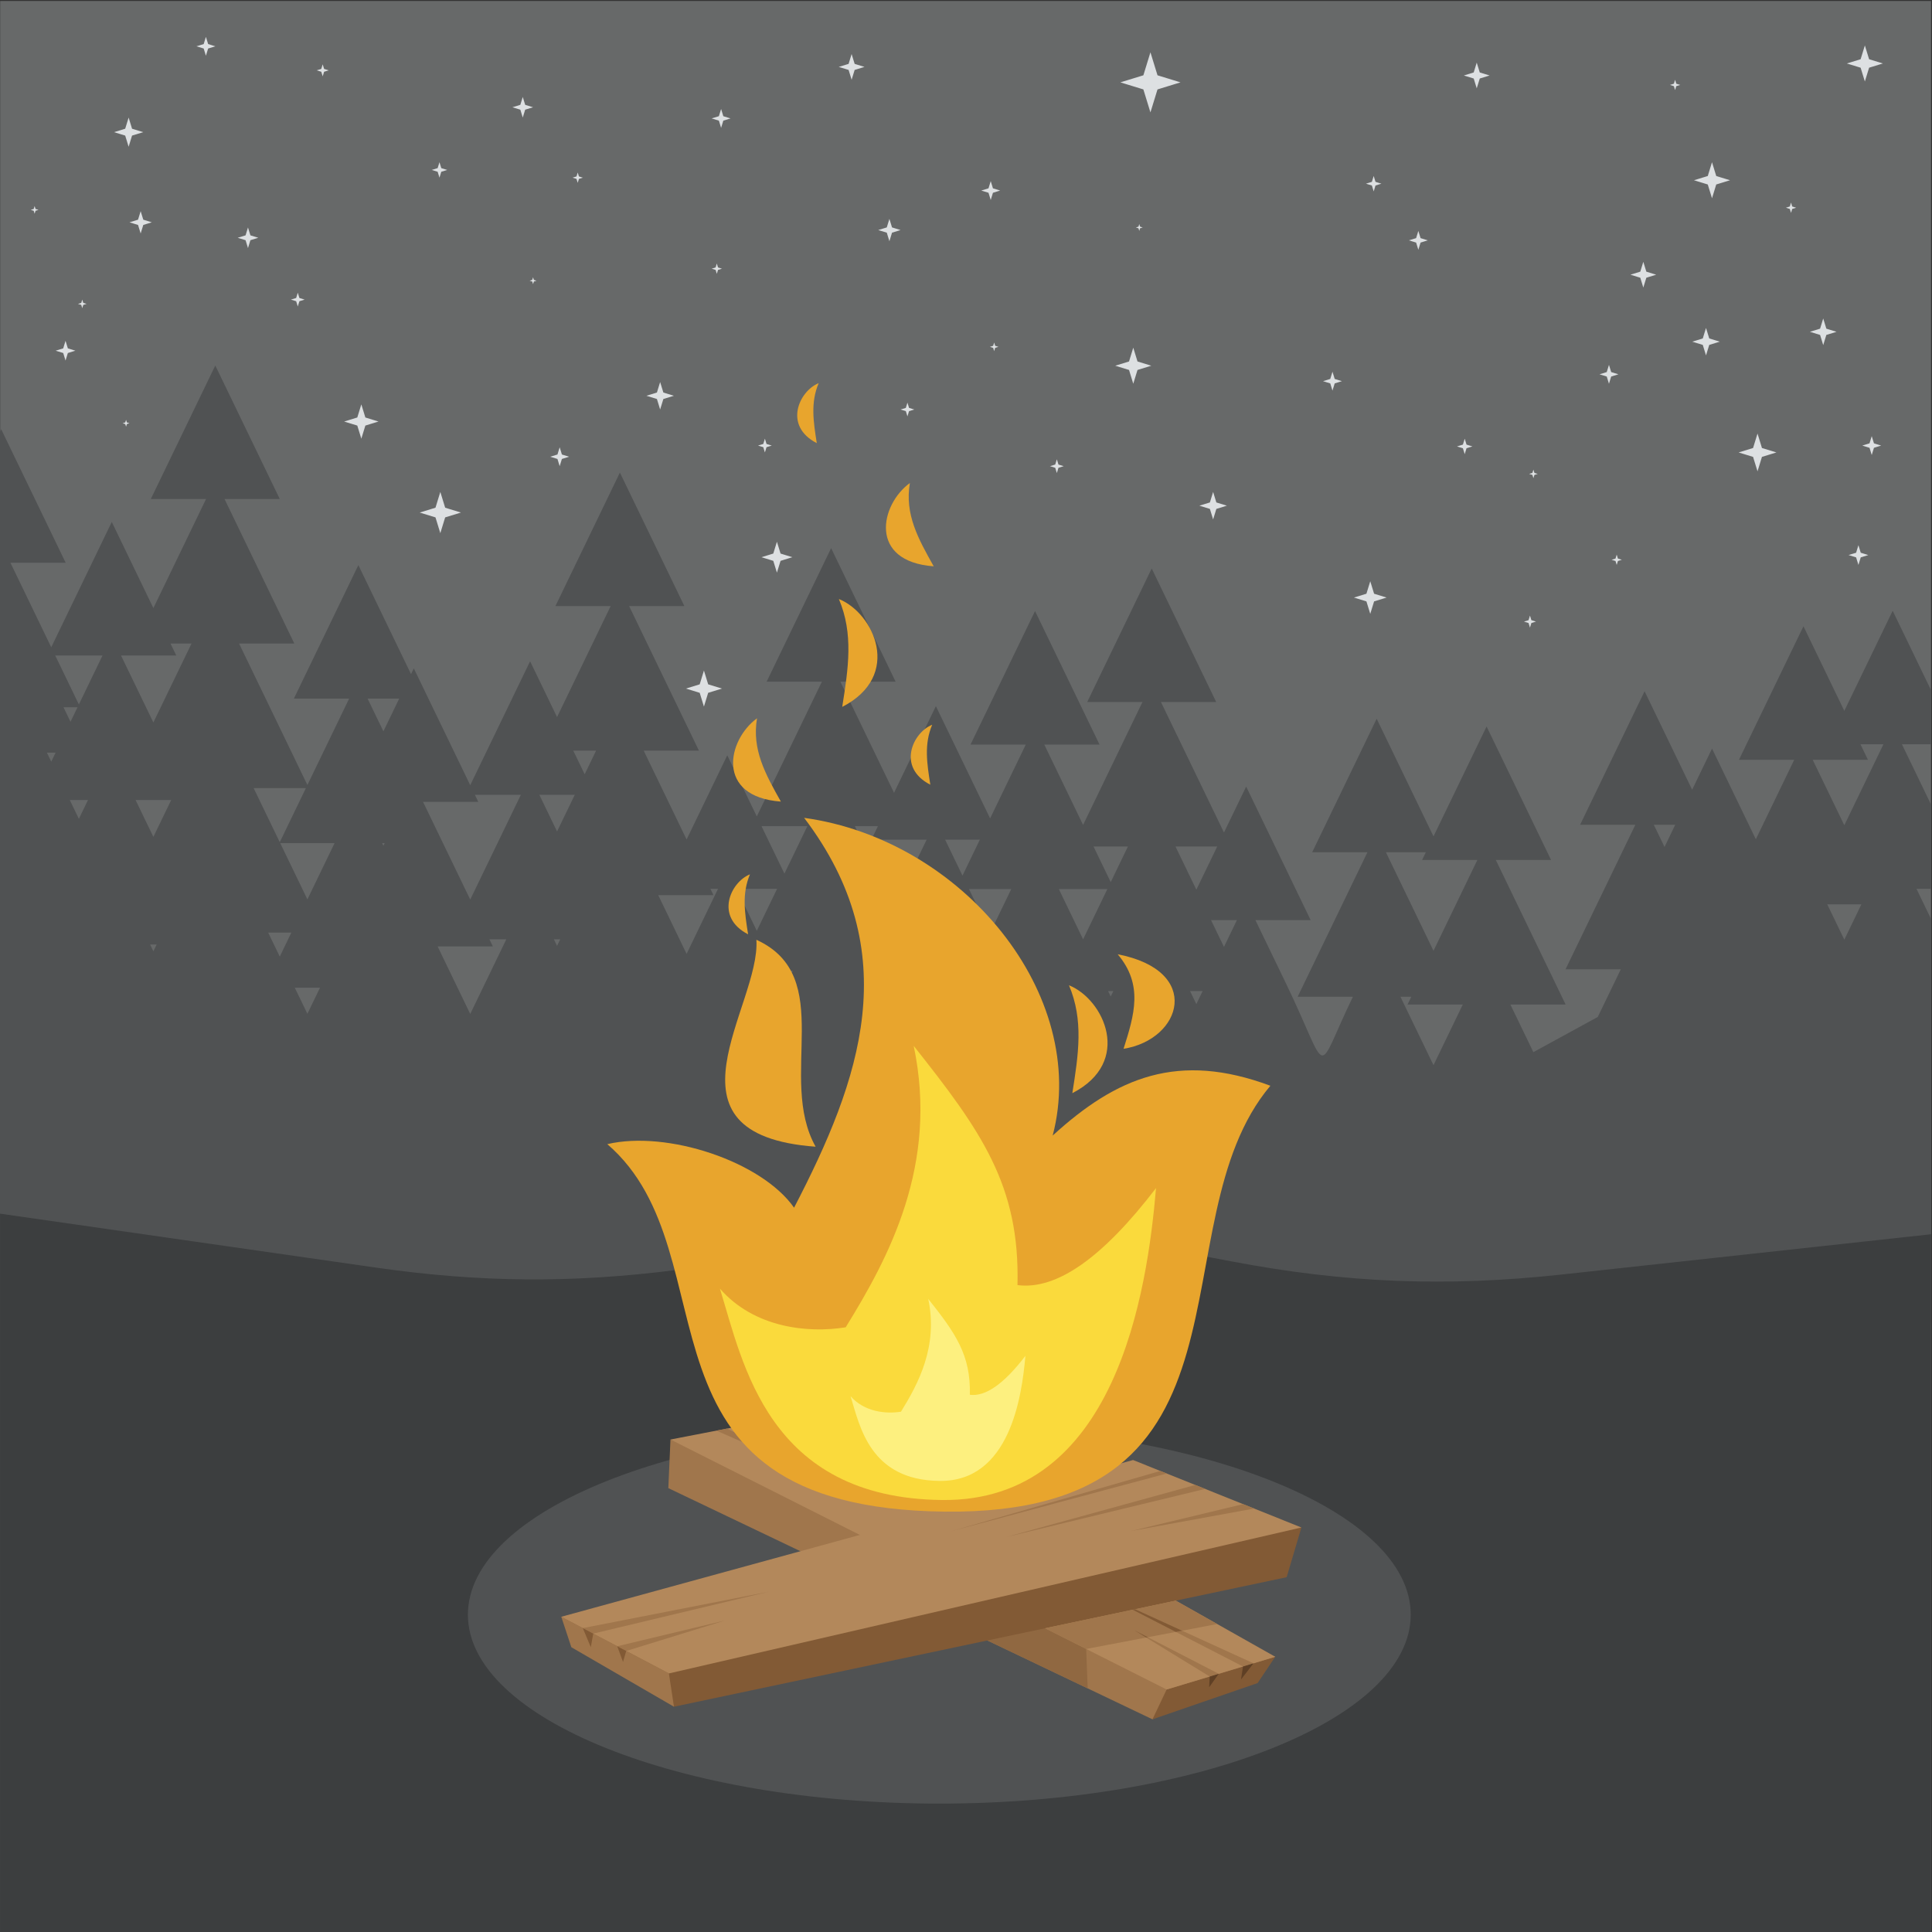<?xml version="1.0" encoding="UTF-8"?>
<!DOCTYPE svg PUBLIC "-//W3C//DTD SVG 1.1//EN" "http://www.w3.org/Graphics/SVG/1.1/DTD/svg11.dtd">
<svg version="1.1" xmlns="http://www.w3.org/2000/svg" xmlns:xlink="http://www.w3.org/1999/xlink" x="0" y="0" width="662" height="662" viewBox="0, 0, 662, 662">
  <rect x="0" y="0" width="662" height="662" fill="#333333" stroke="none"/>
  <defs>
    <clipPath id="Clip_1">
      <path d="M0.06,0.335 L661.664,0.335 L661.664,662 L0.06,662 z"/>
    </clipPath>
  </defs>
  <g id="Layer_1">
    <g clip-path="url(#Clip_1)">
      <path d="M0.06,0.335 L661.664,0.335 L661.664,662 L0.06,662 z" fill="#676969"/>
      <path d="M330.762,337.232 L328.831,337.232 L329.796,339.231 L330.762,337.232 z M332.022,304.64 L339.263,319.629 L346.504,304.64 L332.022,304.64 z M335.746,287.712 L323.845,287.712 L329.796,300.032 L335.746,287.712 z M631.958,282.781 L645.36,255.028 L637.486,255.028 L640.053,260.346 L621.12,260.346 L631.496,281.828 L631.958,282.781 z M631.958,321.979 L632.494,320.871 L637.808,309.865 L626.105,309.865 L631.958,321.979 z M570.35,290.206 L574.016,282.612 L566.682,282.612 L570.35,290.206 z M491.189,325.785 L506.215,294.677 L487.281,294.677 L488.562,292.027 L474.885,292.027 L491.189,325.785 z M491.189,364.983 L501.227,344.197 L482.296,344.197 L483.573,341.548 L479.868,341.548 L491.189,364.983 z M414.96,315.273 L419.396,324.455 L423.832,315.273 L414.96,315.273 z M417.074,290.06 L402.785,290.06 L409.93,304.855 L415.948,292.396 L417.074,290.06 z M380.588,302.261 L386.48,290.06 L374.695,290.06 L380.588,302.261 z M371.121,321.862 L378.598,306.382 L379.438,304.64 L362.807,304.64 L370.688,320.964 L371.121,321.862 z M380.588,341.459 L381.496,339.582 L379.68,339.582 L380.588,341.459 z M407.769,339.582 L409.93,344.054 L412.09,339.582 L407.769,339.582 z M300.811,283.095 L292.937,283.095 L306.339,310.846 L317.514,287.712 L298.581,287.712 L300.811,283.095 z M268.784,299.345 L276.633,283.095 L260.934,283.095 L268.784,299.345 z M259.317,318.945 L266.271,304.55 L252.368,304.55 L259.317,318.945 z M268.784,338.544 L271.646,332.617 L265.922,332.617 L268.784,338.544 z M300.15,337.232 L306.339,350.043 L312.526,337.232 L300.15,337.232 z M200.341,265.309 L204.254,257.203 L196.425,257.203 L200.341,265.309 z M190.875,284.905 L196.37,273.525 L196.945,272.336 L184.802,272.336 L190.875,284.905 z M190.875,324.105 L191.96,321.856 L189.788,321.856 L190.875,324.105 z M225.543,306.725 L235.262,326.85 L246.033,304.55 L243.424,304.55 L244.476,306.725 L225.543,306.725 z M167.703,321.856 L168.876,324.286 L149.946,324.286 L161.126,347.439 L173.483,321.856 L167.703,321.856 z M162.718,272.336 L163.891,274.765 L144.958,274.765 L161.126,308.243 L178.472,272.336 L162.718,272.336 z M131.371,250.589 L136.786,239.383 L125.958,239.383 L131.371,250.589 z M131.371,289.788 L131.798,288.903 L130.944,288.903 L131.371,289.788 z M52.554,247.559 L65.618,220.514 L58.423,220.514 L60.396,224.598 L41.465,224.598 L51.841,246.082 L52.554,247.559 z M52.554,286.756 L55.243,281.194 L58.661,274.119 L46.451,274.119 L52.554,286.756 z M101.004,338.424 L105.33,347.377 L109.655,338.424 L101.004,338.424 z M99.834,319.555 L91.893,319.555 L94.79,325.553 L95.863,327.779 L99.834,319.555 z M96.021,288.903 L105.33,308.179 L114.639,288.903 L96.021,288.903 z M86.906,270.035 L95.863,288.581 L104.82,270.035 L86.906,270.035 z M23.906,274.119 L27.028,280.58 L30.146,274.119 L23.906,274.119 z M18.919,224.598 L27.028,241.384 L35.134,224.598 L18.919,224.598 z M19.048,257.903 L16.075,257.903 L16.443,258.667 L17.561,260.981 L19.048,257.903 z M21.76,242.346 L24.16,247.317 L24.756,246.082 L26.56,242.346 L21.76,242.346 z M661.664,236.477 L661.664,255.028 L651.696,255.028 L661.664,275.672 L661.664,304.55 L656.68,304.55 L661.664,314.873 L661.664,453.127 C453.14,453.338 218.735,455.725 -0,455.968 L-0,147.91 L0.406,147.07 L22.505,192.824 L3.574,192.824 L17.561,221.785 L38.299,178.845 L52.554,208.361 L70.602,170.993 L51.673,170.993 L73.768,125.239 L95.867,170.993 L76.937,170.993 L87.311,192.477 C91.826,201.821 96.338,211.168 100.852,220.514 L81.92,220.514 L105.33,268.98 L119.627,239.383 L100.694,239.383 L122.792,193.628 L140.837,230.99 L141.793,229.011 L161.126,269.045 L181.636,226.583 L190.875,245.709 L209.24,207.682 L190.308,207.682 L212.407,161.929 L234.504,207.682 L215.571,207.682 L225.947,229.164 C230.462,238.511 234.975,247.856 239.49,257.203 L220.559,257.203 L235.262,287.651 L249.2,258.796 L259.317,279.747 L281.618,233.574 L262.687,233.574 L284.784,187.82 L306.883,233.574 L287.95,233.574 L306.339,271.65 L320.679,241.957 L339.263,280.434 L351.487,255.12 L332.555,255.12 L354.654,209.367 L376.753,255.12 L357.82,255.12 L371.121,282.661 L391.468,240.541 L372.535,240.541 L394.633,194.788 L416.731,240.541 L397.799,240.541 L419.396,285.257 L426.997,269.52 L449.096,315.273 L430.163,315.273 L440.539,336.755 C456.068,368.91 450.18,369.265 463.565,341.548 L444.635,341.548 C449.147,332.203 453.66,322.856 458.176,313.509 L468.552,292.027 L449.619,292.027 L471.716,246.274 L491.189,286.588 L509.379,248.924 L531.478,294.677 L512.545,294.677 L522.922,316.16 C527.435,325.504 531.947,334.85 536.462,344.197 L517.531,344.197 L525.411,360.519 L547.48,348.455 L555.364,332.134 L536.432,332.134 C540.944,322.787 545.461,313.44 549.975,304.097 L560.351,282.612 L541.418,282.612 L563.517,236.859 L579.813,270.606 L586.627,256.5 L601.637,287.575 L614.789,260.346 L595.856,260.346 L617.955,214.592 L631.958,243.585 L648.527,209.274 L661.664,236.477 z M51.437,323.641 L52.554,325.956 L52.749,325.553 L53.672,323.641 L51.437,323.641" fill="#505253"/>
      <path d="M0.002,415.858 L128.665,434.322 C164.749,439.499 196.153,439.731 232.313,435.089 L293.829,427.192 C336.103,421.765 372.949,422.88 414.818,430.856 L421.674,432.163 C461.015,439.654 495.568,441.032 535.378,436.691 L661.664,422.92 L661.664,662 L0.002,662 L0.002,415.858" fill="#3C3E3F"/>
    </g>
    <path d="M321.854,618.002 C410.822,618.002 483.384,588.923 483.384,553.272 C483.384,517.619 410.822,488.543 321.854,488.543 C232.889,488.543 160.328,517.619 160.328,553.272 C160.328,588.923 232.889,618.002 321.854,618.002" fill="#505253"/>
    <path d="M229.738,493.25 L229.002,509.907 L394.889,589.125 L436.959,567.692 L229.738,493.25" fill="#A0764C"/>
    <path d="M394.889,589.125 L430.918,576.703 L436.959,567.692 L399.749,578.908 L394.889,589.125" fill="#825A35"/>
    <path d="M399.749,578.908 L436.961,567.692 L285.788,482.403 L229.74,493.25 L399.749,578.908" fill="#B3885B"/>
    <path d="M417.605,573.525 L414.506,574.46 L388.675,558.609 L417.605,573.525 z M276.71,484.159 L274.58,484.571 L331.68,516.267 L276.71,484.159 z M265.069,486.412 L261.773,487.049 L315.162,514.752 L265.069,486.412 z M249.15,489.494 L279.188,505.011 L245.479,490.205 L249.15,489.494 z M429.516,569.933 L378.96,546.855 L425.909,571.023 L429.516,569.933" fill="#A0764C"/>
    <path d="M417.605,573.525 L414.322,578.141 L414.506,574.46 L417.605,573.525 z M429.516,569.933 L425.234,575.477 L425.909,571.023 L429.516,569.933" fill="#5F4025"/>
    <path d="M358.105,557.925 L372.179,565.016 L372.7,578.528 L325.571,556.021 L358.105,557.925" fill="#906841"/>
    <path d="M586.619,55.582 L588.069,60.31 L592.797,61.761 L588.069,63.212 L586.619,67.94 L585.168,63.212 L580.44,61.761 L585.168,60.31 L586.619,55.582 z M563.082,89.712 L564.118,93.087 L567.495,94.126 L564.118,95.163 L563.082,98.539 L562.044,95.163 L558.669,94.126 L562.044,93.087 L563.082,89.712 z M551.313,125.019 L552.073,127.494 L554.549,128.255 L552.073,129.017 L551.313,131.492 L550.551,129.017 L548.076,128.255 L550.551,127.494 L551.313,125.019 z M525.421,160.914 L525.768,162.038 L526.893,162.385 L525.768,162.73 L525.421,163.856 L525.076,162.73 L523.95,162.385 L525.076,162.038 L525.421,160.914 z M456.572,127.372 L457.335,129.848 L459.81,130.608 L457.335,131.37 L456.572,133.846 L455.812,131.37 L453.337,130.608 L455.812,129.848 L456.572,127.372 z M470.695,60.29 L471.317,62.316 L473.345,62.938 L471.317,63.56 L470.695,65.586 L470.074,63.56 L468.048,62.938 L470.074,62.316 L470.695,60.29 z M485.994,79.12 L486.757,81.595 L489.231,82.357 L486.757,83.117 L485.994,85.593 L485.233,83.117 L482.759,82.357 L485.233,81.595 L485.994,79.12 z M501.884,150.322 L502.504,152.348 L504.53,152.97 L502.504,153.592 L501.884,155.617 L501.261,153.592 L499.234,152.97 L501.261,152.348 L501.884,150.322 z M524.243,210.931 L524.728,212.507 L526.305,212.991 L524.728,213.475 L524.243,215.051 L523.759,213.475 L522.184,212.991 L523.759,212.507 L524.243,210.931 z M602.212,148.557 L603.734,153.507 L608.687,155.029 L603.734,156.551 L602.212,161.502 L600.691,156.551 L595.739,155.029 L600.691,153.507 L602.212,148.557 z M362.128,157.383 L362.682,159.184 L364.482,159.736 L362.682,160.29 L362.128,162.091 L361.574,160.29 L359.774,159.736 L361.574,159.184 L362.128,157.383 z M390.372,76.767 L390.65,77.667 L391.551,77.943 L390.65,78.219 L390.372,79.12 L390.099,78.219 L389.196,77.943 L390.099,77.667 L390.372,76.767 z M388.313,119.135 L389.765,123.861 L394.492,125.313 L389.765,126.764 L388.313,131.492 L386.863,126.764 L382.136,125.313 L386.863,123.861 L388.313,119.135 z M415.676,168.563 L416.783,172.165 L420.385,173.271 L416.783,174.378 L415.676,177.979 L414.569,174.378 L410.968,173.271 L414.569,172.165 L415.676,168.563 z M469.52,199.163 L470.833,203.439 L475.108,204.753 L470.833,206.067 L469.52,210.343 L468.205,206.067 L463.928,204.753 L468.205,203.439 L469.52,199.163 z M310.933,137.964 L311.486,139.765 L313.287,140.318 L311.486,140.872 L310.933,142.672 L310.381,140.872 L308.58,140.318 L310.381,139.765 L310.933,137.964 z M304.755,75.002 L305.653,77.927 L308.58,78.826 L305.653,79.724 L304.755,82.651 L303.856,79.724 L300.93,78.826 L303.856,77.927 L304.755,75.002 z M339.474,62.055 L340.234,64.531 L342.709,65.292 L340.234,66.053 L339.474,68.528 L338.711,66.053 L336.236,65.292 L338.711,64.531 L339.474,62.055 z M340.649,117.369 L340.994,118.495 L342.121,118.839 L340.994,119.186 L340.649,120.311 L340.305,119.186 L339.179,118.839 L340.305,118.495 L340.649,117.369 z M245.616,90.3 L246.031,91.65 L247.382,92.066 L246.031,92.48 L245.616,93.831 L245.202,92.48 L243.852,92.066 L245.202,91.65 L245.616,90.3 z M247.087,37.34 L247.847,39.816 L250.324,40.577 L247.847,41.338 L247.087,43.813 L246.326,41.338 L243.852,40.577 L246.326,39.816 L247.087,37.34 z M291.808,18.51 L292.846,21.888 L296.221,22.923 L292.846,23.962 L291.808,27.337 L290.774,23.962 L287.395,22.923 L290.774,21.888 L291.808,18.51 z M394.197,17.922 L396.619,25.8 L404.495,28.22 L396.619,30.64 L394.197,38.518 L391.778,30.64 L383.901,28.22 L391.778,25.8 L394.197,17.922 z M506.002,21.453 L507.04,24.829 L510.415,25.866 L507.04,26.904 L506.002,30.279 L504.966,26.904 L501.589,25.866 L504.966,24.829 L506.002,21.453 z M182.653,95.008 L182.929,95.908 L183.829,96.185 L182.929,96.462 L182.653,97.362 L182.375,96.462 L181.475,96.185 L182.375,95.908 L182.653,95.008 z M150.582,55.582 L151.206,57.608 L153.231,58.23 L151.206,58.852 L150.582,60.879 L149.961,58.852 L147.935,58.23 L149.961,57.608 L150.582,55.582 z M70.554,12.626 L71.315,15.102 L73.791,15.862 L71.315,16.624 L70.554,19.099 L69.794,16.624 L67.318,15.862 L69.794,15.102 L70.554,12.626 z M44.074,40.283 L45.248,44.11 L49.075,45.284 L45.248,46.46 L44.074,50.287 L42.9,46.46 L39.072,45.284 L42.9,44.11 L44.074,40.283 z M28.186,102.657 L28.531,103.784 L29.658,104.128 L28.531,104.474 L28.186,105.6 L27.84,104.474 L26.715,104.128 L27.84,103.784 L28.186,102.657 z M84.972,77.943 L85.801,80.645 L88.502,81.474 L85.801,82.303 L84.972,85.004 L84.141,82.303 L81.44,81.474 L84.141,80.645 L84.972,77.943 z M102.035,100.304 L102.589,102.105 L104.389,102.657 L102.589,103.211 L102.035,105.012 L101.483,103.211 L99.683,102.657 L101.483,102.105 L102.035,100.304 z M123.809,138.553 L125.19,143.054 L129.693,144.438 L125.19,145.82 L123.809,150.322 L122.426,145.82 L117.924,144.438 L122.426,143.054 L123.809,138.553 z M150.876,168.563 L152.536,173.966 L157.938,175.625 L152.536,177.285 L150.876,182.686 L149.218,177.285 L143.816,175.625 L149.218,173.966 L150.876,168.563 z M191.773,153.264 L192.535,155.74 L195.01,156.501 L192.535,157.262 L191.773,159.736 L191.012,157.262 L188.538,156.501 L191.012,155.74 L191.773,153.264 z M226.198,130.903 L227.303,134.504 L230.905,135.611 L227.303,136.717 L226.198,140.318 L225.091,136.717 L221.49,135.611 L225.091,134.504 L226.198,130.903 z M262.093,150.322 L262.646,152.123 L264.447,152.675 L262.646,153.229 L262.093,155.029 L261.539,153.229 L259.739,152.675 L261.539,152.123 L262.093,150.322 z M266.211,185.628 L267.458,189.681 L271.507,190.924 L267.458,192.17 L266.211,196.22 L264.968,192.17 L260.915,190.924 L264.968,189.681 L266.211,185.628 z M241.202,229.762 L242.654,234.489 L247.382,235.94 L242.654,237.392 L241.202,242.119 L239.752,237.392 L235.025,235.94 L239.752,234.489 L241.202,229.762 z M179.123,33.221 L179.952,35.922 L182.653,36.753 L179.952,37.582 L179.123,40.283 L178.292,37.582 L175.59,36.753 L178.292,35.922 L179.123,33.221 z M197.952,59.113 L198.368,60.464 L199.718,60.879 L198.368,61.292 L197.952,62.644 L197.539,61.292 L196.186,60.879 L197.539,60.464 L197.952,59.113 z M110.569,22.042 L111.053,23.616 L112.628,24.101 L111.053,24.585 L110.569,26.16 L110.084,24.585 L108.51,24.101 L110.084,23.616 L110.569,22.042 z M613.693,69.411 L614.107,70.762 L615.458,71.176 L614.107,71.59 L613.693,72.941 L613.277,71.59 L611.928,71.176 L613.277,70.762 L613.693,69.411 z M624.727,109.131 L625.798,112.62 L629.287,113.691 L625.798,114.764 L624.727,118.252 L623.654,114.764 L620.166,113.691 L623.654,112.62 L624.727,109.131 z M641.35,149.439 L642.111,151.915 L644.587,152.675 L642.111,153.437 L641.35,155.912 L640.589,153.437 L638.114,152.675 L640.589,151.915 L641.35,149.439 z M636.789,186.808 L637.584,189.395 L640.174,190.189 L637.584,190.985 L636.789,193.572 L635.994,190.985 L633.406,190.189 L635.994,189.395 L636.789,186.808 z M553.966,190.042 L554.38,191.393 L555.732,191.807 L554.38,192.223 L553.966,193.572 L553.551,192.223 L552.2,191.807 L553.551,191.393 L553.966,190.042 z M584.564,112.367 L585.672,115.968 L589.272,117.074 L585.672,118.181 L584.564,121.782 L583.459,118.181 L579.857,117.074 L583.459,115.968 L584.564,112.367 z M638.995,15.568 L640.447,20.295 L645.175,21.747 L640.447,23.198 L638.995,27.926 L637.543,23.198 L632.815,21.747 L637.543,20.295 L638.995,15.568 z M11.861,70.588 L12.173,71.601 L13.185,71.912 L12.173,72.224 L11.861,73.235 L11.55,72.224 L10.537,71.912 L11.55,71.601 L11.861,70.588 z M22.454,116.78 L23.251,119.37 L25.836,120.164 L23.251,120.96 L22.454,123.548 L21.659,120.96 L19.069,120.164 L21.659,119.37 L22.454,116.78 z M43.195,143.848 L43.472,144.749 L44.373,145.025 L43.472,145.302 L43.195,146.203 L42.919,145.302 L42.019,145.025 L42.919,144.749 L43.195,143.848 z M48.198,72.353 L49.098,75.279 L52.022,76.177 L49.098,77.076 L48.198,80.003 L47.298,77.076 L44.373,76.177 L47.298,75.279 L48.198,72.353 z M573.968,27.337 L574.384,28.688 L575.732,29.102 L574.384,29.519 L573.968,30.868 L573.554,29.519 L572.201,29.102 L573.554,28.688 L573.968,27.337" fill="#DDE0E2"/>
    <path d="M445.928,523.394 L440.867,540.431 L230.933,584.807 L192.319,553.987 L445.928,523.394" fill="#825A35"/>
    <path d="M230.933,584.807 L195.772,564.424 L192.319,553.987 L229.2,573.404 L230.933,584.807" fill="#A0764C"/>
    <path d="M229.2,573.404 L192.317,553.987 L388.246,500.276 L445.928,523.394 L229.2,573.404" fill="#B3885B"/>
    <path d="M211.502,564.087 L214.575,565.704 L248.502,555.232 L211.502,564.087 z M397.588,504.021 L399.781,504.898 L325.958,524.661 L397.588,504.021 z M409.565,508.821 L412.96,510.179 L344.614,526.701 L409.565,508.821 z M425.953,515.387 L387.522,524.613 L429.729,516.903 L425.953,515.387 z M199.695,557.872 L263.302,545.426 L203.271,559.754 L199.695,557.872" fill="#A0764C"/>
    <path d="M211.502,564.087 L213.478,569.473 L214.575,565.704 L211.502,564.087 z M199.695,557.872 L202.444,564.413 L203.271,559.754 L199.695,557.872" fill="#825A35"/>
    <path d="M372.179,565.016 L417.07,556.471 L402.877,548.462 L358.105,557.925 L372.179,565.016" fill="#A0764C"/>
    <path d="M392.74,561.103 L388.675,558.607 L393.303,560.996 L392.74,561.103 z M405.039,558.76 L388.934,551.407 L388.133,551.577 L402.887,559.17 L405.039,558.76" fill="#825A35"/>
    <path d="M279.48,392.921 C223.578,388.802 260.65,344.668 259.179,322.014 C286.835,334.667 266.24,369.383 279.48,392.921" fill="#E8A52D"/>
    <path d="M323.74,517.96 C211.196,516.696 252.41,430.197 208.093,392.042 C228.487,387.235 260.917,397.877 272.09,413.814 C294.815,370.073 310.522,326.332 275.536,280.237 C329.796,287.712 373.378,340.846 360.701,389.099 C382.616,369.091 403.716,360.265 435.291,372.034 C395.249,419.606 436.281,519.228 323.74,517.96" fill="#E8A52D"/>
    <path d="M267.565,274.665 C245.064,273.008 249.25,253.478 259.394,246.124 C257.582,256.806 262.236,265.191 267.565,274.665" fill="#E8A52D"/>
    <path d="M367.436,374.571 C388.296,363.856 378.223,342.366 366.287,337.609 C371.348,349.546 369.541,361.284 367.436,374.571" fill="#E8A52D"/>
    <path d="M256.337,320.14 C244.74,314.183 250.341,302.236 256.975,299.591 C254.165,306.23 255.167,312.753 256.337,320.14" fill="#E8A52D"/>
    <path d="M384.986,359.373 C405.066,356.16 412.131,332.623 382.975,326.983 C391.84,337.446 388.675,347.729 384.986,359.373" fill="#E8A52D"/>
    <path d="M322.778,513.981 C263.037,513.311 254.609,467.099 246.679,441.548 C258.394,454.974 276.783,456.899 289.778,454.796 C304.489,430.989 321.692,399.106 313.078,358.366 C336.29,387.636 349.486,406.19 348.643,440.338 C362.042,442.074 377.791,431.013 396.115,407.096 C393.104,442.353 382.519,514.652 322.778,513.981" fill="#FADA3C"/>
    <path d="M321.951,507.442 C298.003,507.173 294.624,488.649 291.444,478.405 C296.141,483.788 303.514,484.557 308.722,483.716 C314.618,474.171 321.516,461.391 318.064,445.06 C327.368,456.793 332.658,464.23 332.321,477.92 C337.692,478.616 344.006,474.181 351.352,464.594 C350.143,478.728 345.902,507.712 321.951,507.442" fill="#FDF07F"/>
    <path d="M319.939,194.048 C297.436,192.391 301.619,172.861 311.768,165.507 C309.952,176.189 314.608,184.574 319.939,194.048" fill="#E8A52D"/>
    <path d="M288.59,242.218 C309.448,231.501 299.376,210.013 287.441,205.257 C292.501,217.194 290.695,228.931 288.59,242.218" fill="#E8A52D"/>
    <path d="M279.875,151.845 C268.278,145.888 273.879,133.94 280.512,131.296 C277.702,137.934 278.704,144.459 279.875,151.845" fill="#E8A52D"/>
    <path d="M318.778,268.884 C307.182,262.928 312.781,250.98 319.415,248.335 C316.604,254.974 317.606,261.497 318.778,268.884" fill="#E8A52D"/>
  </g>
</svg>
